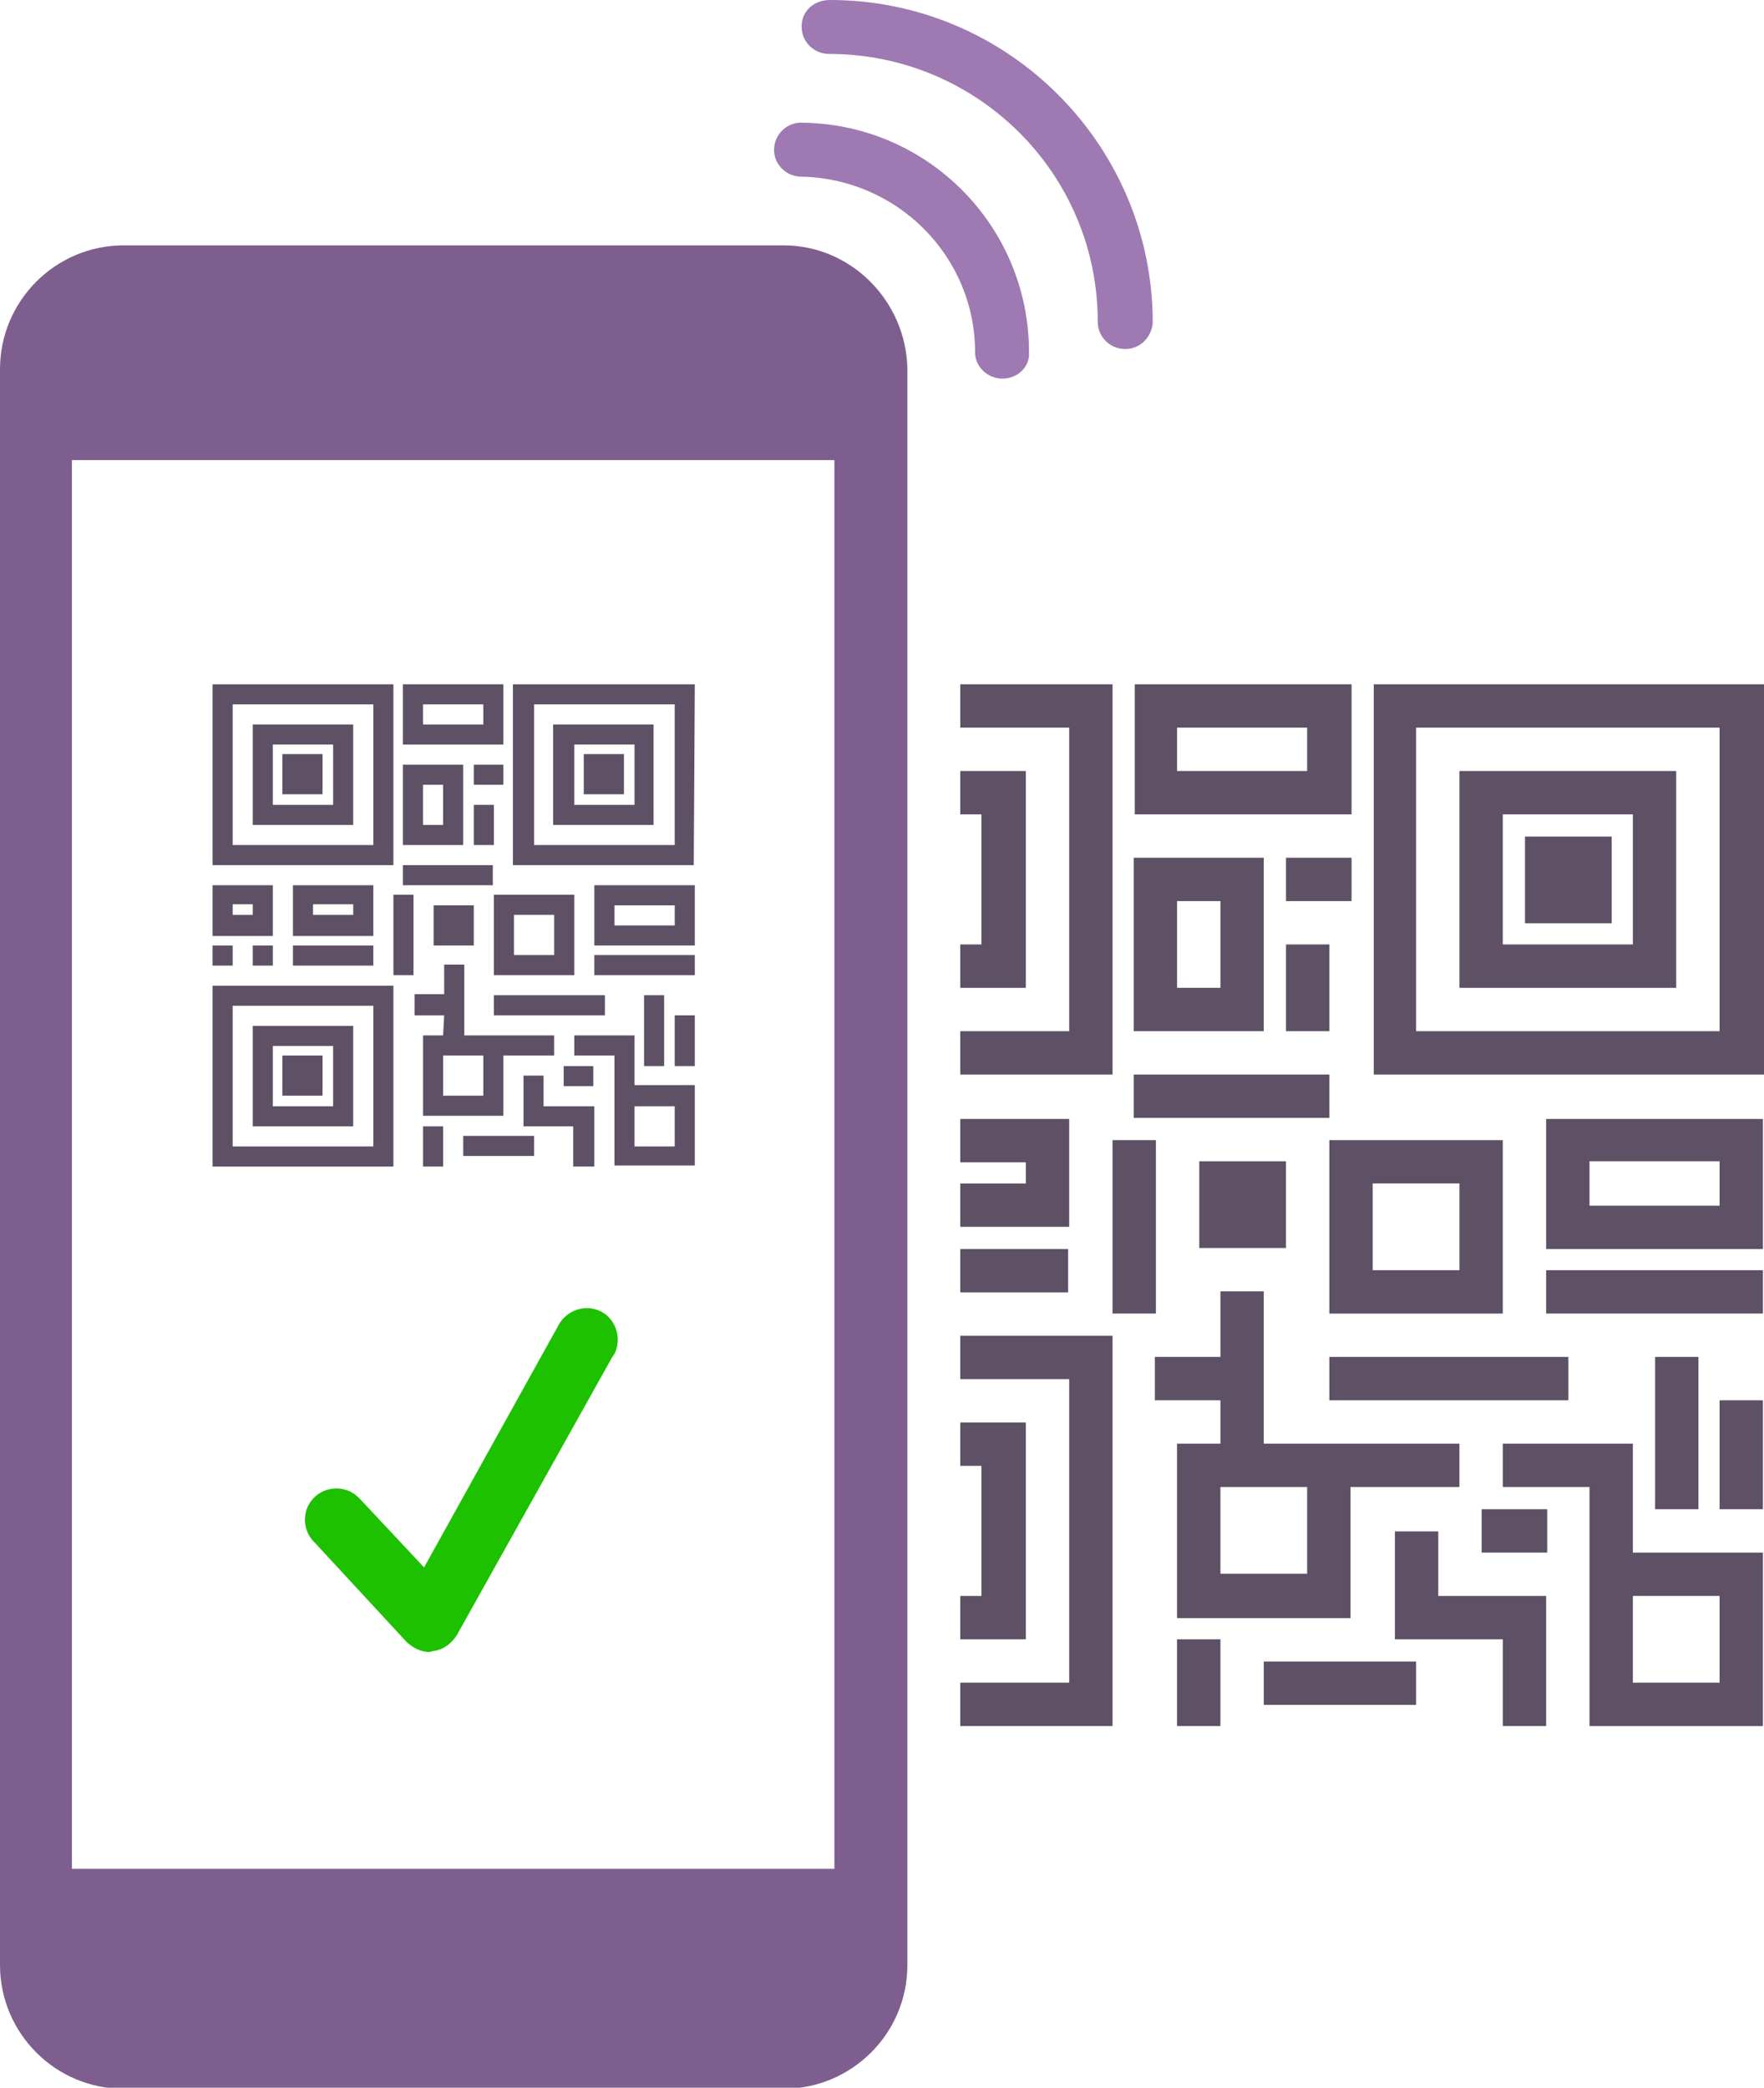 <?xml version="1.0" encoding="utf-8"?>
<!-- Generator: Adobe Illustrator 23.0.6, SVG Export Plug-In . SVG Version: 6.00 Build 0)  -->
<svg version="1.1" id="Layer_1" xmlns="http://www.w3.org/2000/svg" xmlns:xlink="http://www.w3.org/1999/xlink" x="0px" y="0px"
	 viewBox="0 0 166.8 197.4" style="enable-background:new 0 0 166.8 197.4;" xml:space="preserve">
<style type="text/css">
	.st0{fill:#5E5165;}
	.st1{fill:#9E79B2;}
	.st2{fill:#7E5E8F;}
	.st3{fill:#1DC100;}
</style>
<title>scan</title>
<path class="st0" d="M166.8,64.7h-36.9v36.9h36.9L166.8,64.7L166.8,64.7z M162.6,97.5h-28.7V68.8h28.7V97.5z"/>
<rect x="113.4" y="109.8" class="st0" width="8.2" height="8.2"/>
<path class="st0" d="M158.5,72.9H138v20.5h20.5V72.9z M154.4,89.3h-12.3V77h12.3V89.3z"/>
<rect x="144.2" y="79.1" class="st0" width="8.2" height="8.2"/>
<path class="st0" d="M127.8,64.7h-20.5V77h20.5V64.7z M123.6,72.9h-12.3v-4.1h12.3V72.9z"/>
<path class="st0" d="M119.5,81.1h-12.3v16.4h12.3V81.1z M115.4,93.4h-4.1v-8.2h4.1V93.4z"/>
<rect x="121.6" y="81.1" class="st0" width="6.2" height="4.1"/>
<rect x="121.6" y="89.3" class="st0" width="4.1" height="8.2"/>
<rect x="107.2" y="101.6" class="st0" width="18.5" height="4.1"/>
<rect x="105.2" y="107.8" class="st0" width="4.1" height="16.4"/>
<path class="st0" d="M125.7,124.2h16.4v-16.4h-16.4C125.7,107.8,125.7,124.2,125.7,124.2z M129.8,111.9h8.2v8.2h-8.2V111.9z"/>
<path class="st0" d="M146.2,118.1h20.5v-12.3h-20.5V118.1z M150.3,109.8h12.3v4.2h-12.3V109.8z"/>
<rect x="146.2" y="120.1" class="st0" width="20.5" height="4.1"/>
<path class="st0" d="M115.4,136.5h-4.1V153h16.4v-12.4H138v-4.1h-18.5v-14.4h-4.1v6.2h-6.2v4.1h6.2V136.5z M123.6,148.8h-8.2v-8.2
	h8.2V148.8z"/>
<rect x="125.7" y="128.3" class="st0" width="22.6" height="4.1"/>
<path class="st0" d="M154.4,136.5h-12.3v4.1h8.2v22.6h16.4v-16.4h-12.3L154.4,136.5L154.4,136.5z M162.6,159.1h-8.2v-8.2h8.2V159.1z
	"/>
<rect x="156.5" y="128.3" class="st0" width="4.1" height="14.4"/>
<rect x="162.6" y="132.4" class="st0" width="4.1" height="10.3"/>
<rect x="111.3" y="155" class="st0" width="4.1" height="8.2"/>
<rect x="119.5" y="157.1" class="st0" width="14.4" height="4.1"/>
<polygon class="st0" points="136,144.8 131.9,144.8 131.9,155 142.1,155 142.1,163.2 146.2,163.2 146.2,150.9 136,150.9 "/>
<rect x="140.1" y="142.7" class="st0" width="6.2" height="4.1"/>
<path class="st1" d="M94.8,35.8c-1.4,0-2.6-1.1-2.6-2.5l0,0c0-9.1-7.4-16.5-16.6-16.6c-1.4-0.1-2.5-1.3-2.4-2.7
	c0.1-1.3,1.1-2.3,2.4-2.4c12,0,21.7,9.7,21.7,21.7C97.4,34.7,96.2,35.8,94.8,35.8z"/>
<path class="st1" d="M106.4,33c-1.4,0-2.6-1.1-2.6-2.6c0-14-11.4-25.3-25.4-25.3c-1.4,0-2.6-1.1-2.6-2.6S77,0,78.5,0l0,0
	C95.3,0,109,13.7,109,30.5C108.9,31.9,107.8,33,106.4,33z"/>
<path class="st2" d="M74.1,23.2H11.7C5.2,23.2,0,28.5,0,34.9v150.9c0,6.4,5.2,11.7,11.7,11.7l0,0h62.4c6.4,0,11.7-5.2,11.7-11.7l0,0
	V34.9C85.7,28.5,80.5,23.2,74.1,23.2L74.1,23.2z M78.9,176.7H6.8V43.5h72.1V176.7z"/>
<polygon class="st0" points="90.8,64.7 90.8,68.8 101.1,68.8 101.1,97.5 90.8,97.5 90.8,101.6 105.2,101.6 105.2,64.7 "/>
<polygon class="st0" points="90.8,72.9 90.8,77 92.8,77 92.8,89.3 90.8,89.3 90.8,93.4 97,93.4 97,72.9 "/>
<polygon class="st0" points="90.8,105.8 90.8,109.9 97,109.9 97,111.9 90.8,111.9 90.8,116 101.1,116 101.1,105.8 "/>
<rect x="90.8" y="118.1" class="st0" width="10.2" height="4.1"/>
<polygon class="st0" points="90.8,126.3 90.8,130.4 101.1,130.4 101.1,159.1 90.8,159.1 90.8,163.2 105.2,163.2 105.2,126.3 "/>
<polygon class="st0" points="90.8,134.5 90.8,138.6 92.8,138.6 92.8,150.9 90.8,150.9 90.8,155 97,155 97,134.5 "/>
<path class="st0" d="M37.2,64.7H20.1v17.1h17.1V64.7z M35.3,79.9H22V66.6h13.3V79.9z"/>
<path class="st0" d="M33.4,68.5h-9.5V78h9.5V68.5z M31.5,76.1h-5.7v-5.7h5.7V76.1z"/>
<path class="st0" d="M65.7,64.7H48.5v17.1h17.1L65.7,64.7L65.7,64.7z M63.8,79.9H50.5V66.6h13.3V79.9z"/>
<path class="st0" d="M37.2,93.2H20.1v17.1h17.1V93.2z M35.3,108.4H22V95.1h13.3V108.4z"/>
<path class="st0" d="M25.8,83.7h-5.7v4.8h5.7V83.7z M23.9,86.5H22v-1h1.9V86.5z"/>
<path class="st0" d="M35.3,83.7h-7.6v4.8h7.6V83.7z M33.4,86.5h-3.8v-1h3.8V86.5z"/>
<rect x="20.1" y="89.4" class="st0" width="1.9" height="1.9"/>
<rect x="23.9" y="89.4" class="st0" width="1.9" height="1.9"/>
<rect x="41" y="85.6" class="st0" width="3.8" height="3.8"/>
<rect x="26.7" y="71.3" class="st0" width="3.8" height="3.8"/>
<path class="st0" d="M61.8,68.5h-9.5V78h9.5V68.5z M60,76.1h-5.7v-5.7H60V76.1z"/>
<rect x="55.2" y="71.3" class="st0" width="3.8" height="3.8"/>
<path class="st0" d="M33.4,97h-9.5v9.5h9.5V97z M31.5,104.6h-5.7v-5.7h5.7V104.6z"/>
<rect x="26.7" y="99.8" class="st0" width="3.8" height="3.8"/>
<path class="st0" d="M47.6,64.7h-9.5v5.7h9.5V64.7z M45.7,68.5H40v-1.9h5.7V68.5z"/>
<path class="st0" d="M43.8,72.3h-5.7v7.6h5.7V72.3z M41.9,78H40v-3.8h1.9V78z"/>
<rect x="44.8" y="72.3" class="st0" width="2.8" height="1.9"/>
<rect x="44.8" y="76.1" class="st0" width="1.9" height="3.8"/>
<rect x="38.1" y="81.8" class="st0" width="8.5" height="1.9"/>
<rect x="37.2" y="84.6" class="st0" width="1.9" height="7.6"/>
<rect x="27.7" y="89.4" class="st0" width="7.6" height="1.9"/>
<path class="st0" d="M46.7,92.2h7.6v-7.6h-7.6V92.2z M48.6,86.5h3.8v3.8h-3.8V86.5z"/>
<path class="st0" d="M56.2,89.4h9.5v-5.7h-9.5C56.2,83.7,56.2,89.4,56.2,89.4z M58.1,85.6h5.7v1.9h-5.7V85.6z"/>
<rect x="56.2" y="90.3" class="st0" width="9.5" height="1.9"/>
<path class="st0" d="M41.9,97.9H40v7.6h7.6v-5.7h4.8v-1.9h-8.5v-6.7H42V94h-2.8v2H42L41.9,97.9L41.9,97.9z M45.7,103.6h-3.8v-3.8
	h3.8V103.6z"/>
<rect x="46.7" y="94.1" class="st0" width="10.5" height="1.9"/>
<path class="st0" d="M60,97.9h-5.7v1.9h3.8v10.4h7.6v-7.6H60V97.9z M63.8,108.4H60v-3.8h3.8V108.4z"/>
<rect x="60.9" y="94.1" class="st0" width="1.9" height="6.7"/>
<rect x="63.8" y="96" class="st0" width="1.9" height="4.8"/>
<rect x="40" y="106.5" class="st0" width="1.9" height="3.8"/>
<rect x="43.8" y="107.4" class="st0" width="6.7" height="1.9"/>
<polygon class="st0" points="51.4,101.7 49.5,101.7 49.5,106.5 54.2,106.5 54.2,110.3 56.2,110.3 56.2,104.6 51.4,104.6 "/>
<rect x="53.3" y="100.8" class="st0" width="2.8" height="1.9"/>
<path class="st3" d="M40.6,156.2c-0.8,0-1.6-0.4-2.2-1l-8.6-9.3c-1.2-1.1-1.3-3-0.2-4.2c1.1-1.2,3-1.3,4.2-0.2
	c0.1,0.1,0.3,0.3,0.4,0.4l5.9,6.3l12.6-22.7c0.7-1.5,2.4-2.2,3.9-1.6s2.2,2.4,1.6,3.9c-0.1,0.2-0.2,0.4-0.3,0.5l-14.7,26.3
	c-0.5,0.8-1.3,1.4-2.2,1.5L40.6,156.2L40.6,156.2z"/>
</svg>
